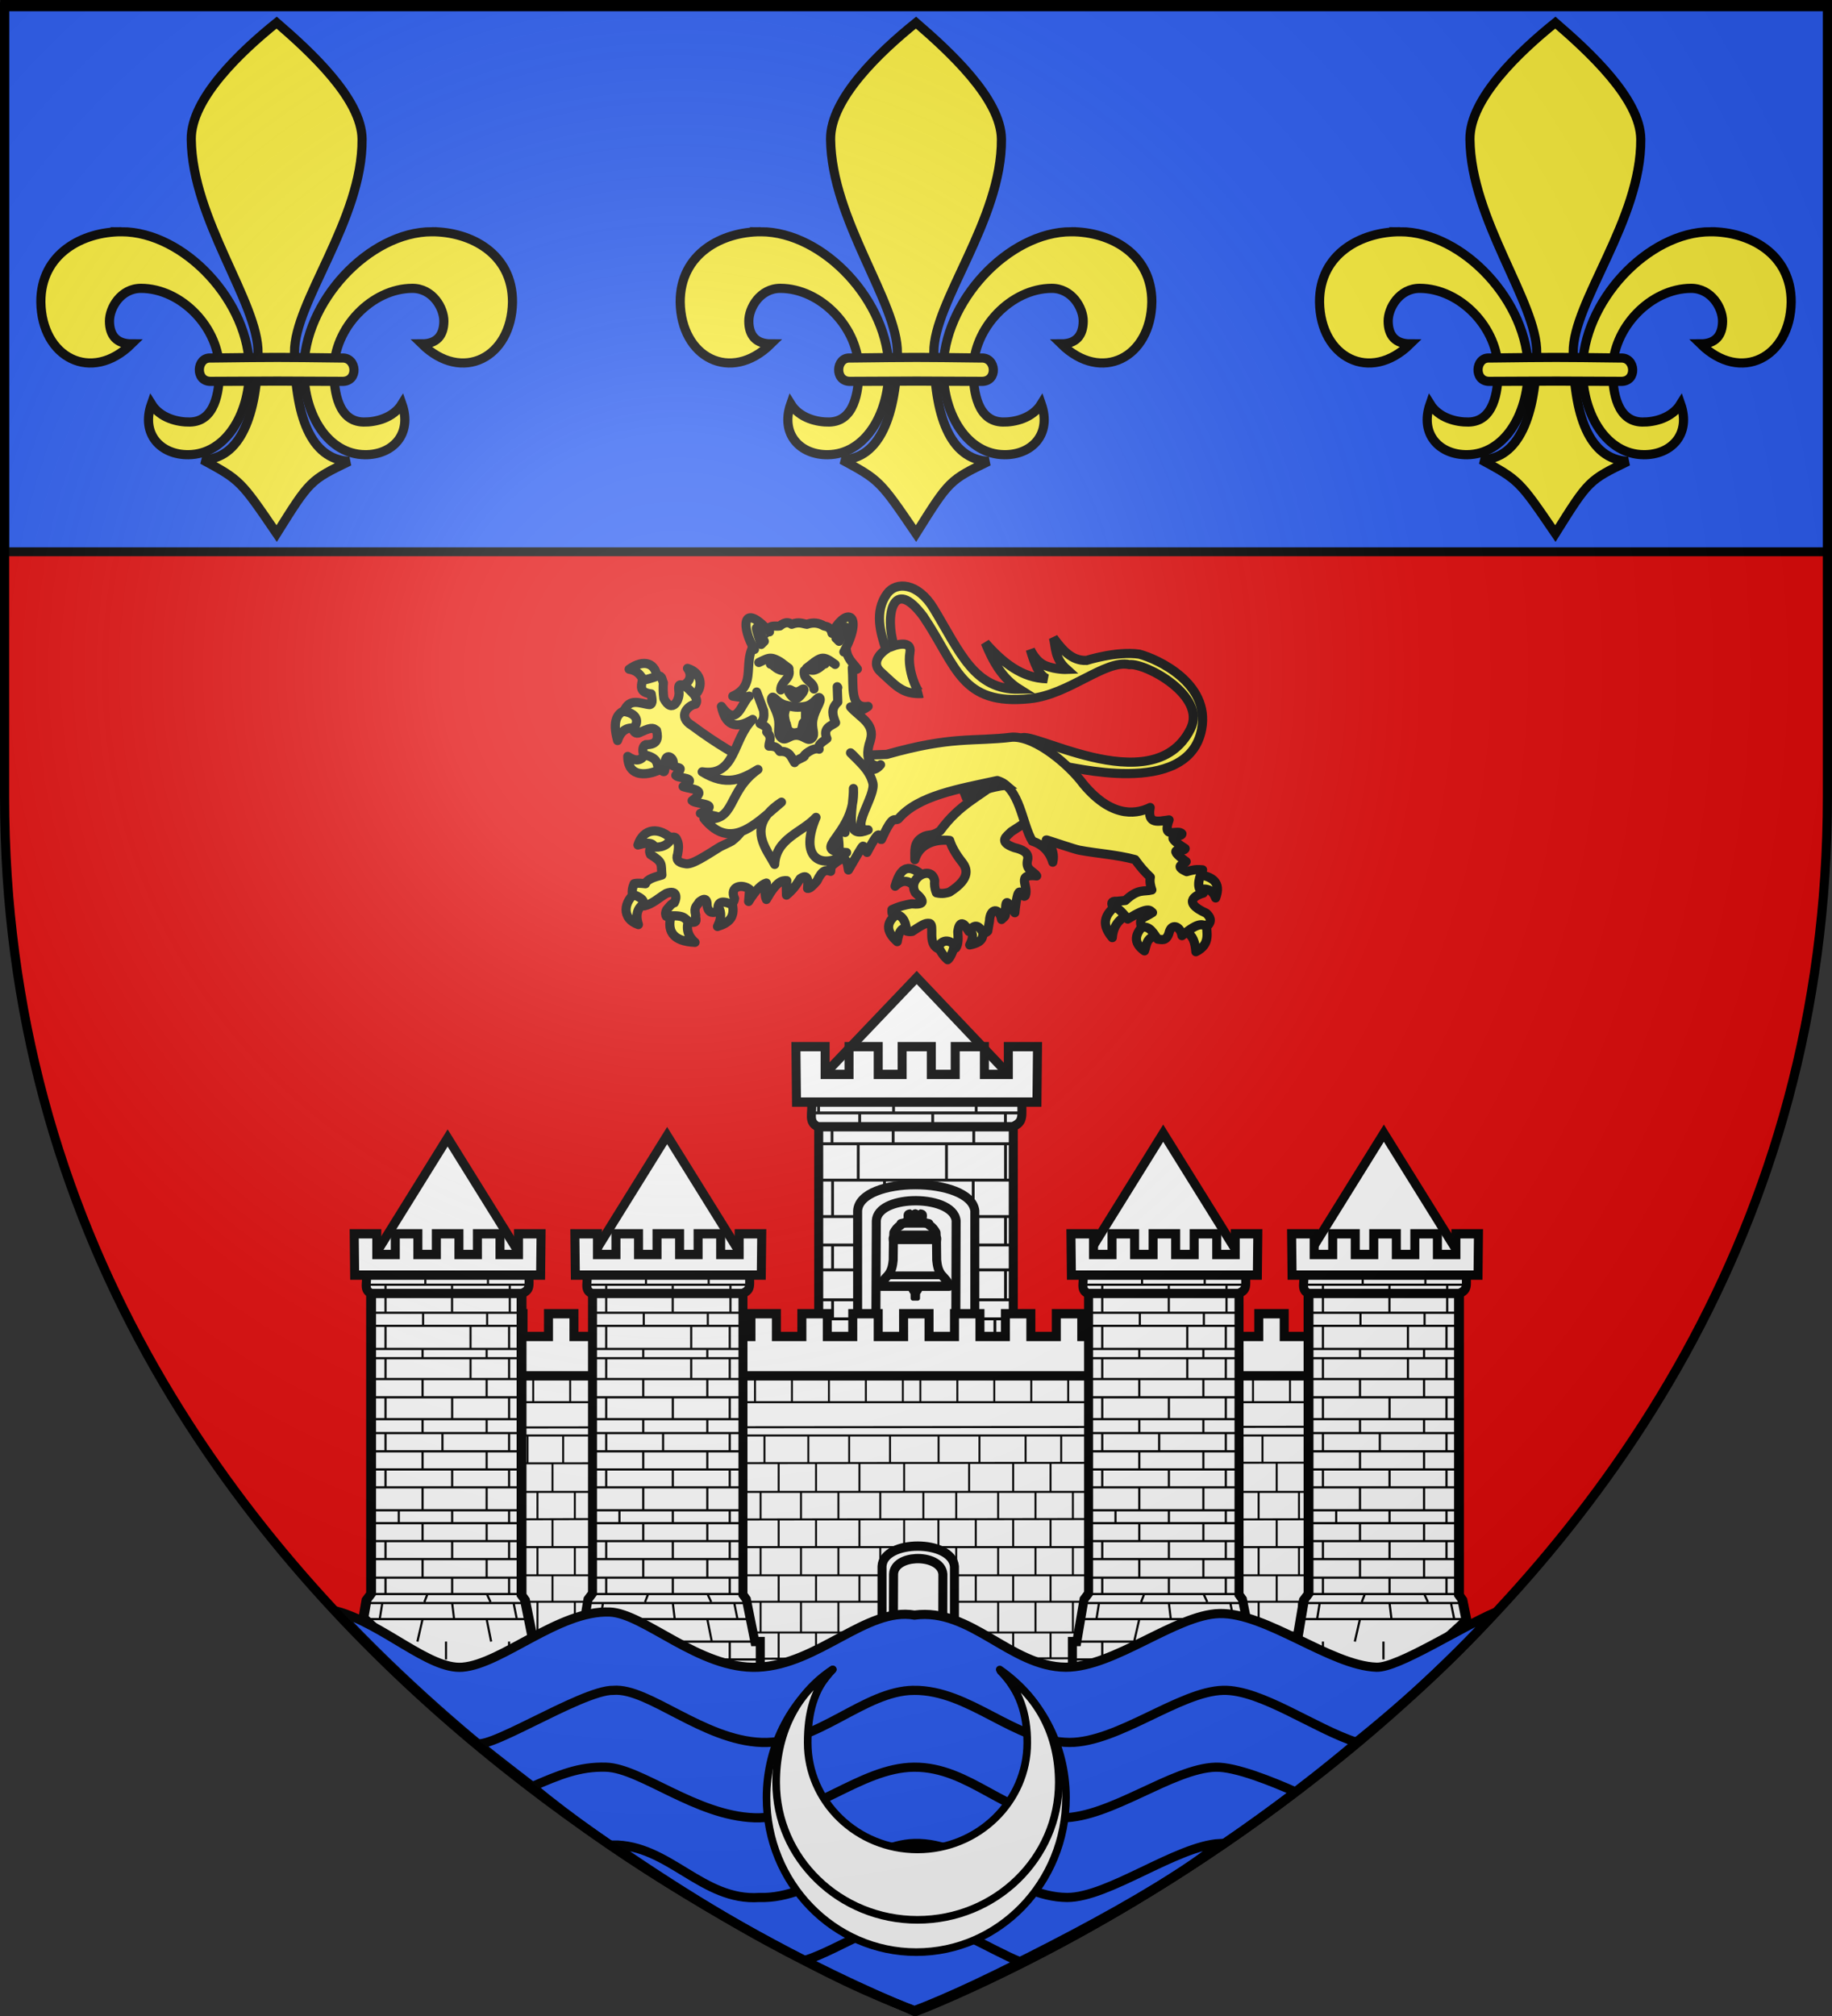 <svg xmlns="http://www.w3.org/2000/svg" xmlns:xlink="http://www.w3.org/1999/xlink" width="600" height="660" version="1.0"><rect width="100%" height="100%" fill="#333333" stroke="none"/><desc>Flag of Canton of Valais (Wallis)</desc><defs><g id="c"><path id="b" d="M0 0v1h.5z" transform="rotate(18 3.157 -.5)"/><use xlink:href="#b" width="810" height="540" transform="scale(-1 1)"/></g><g id="d"><use xlink:href="#c" width="810" height="540" transform="rotate(72)"/><use xlink:href="#c" width="810" height="540" transform="rotate(144)"/></g><radialGradient xlink:href="#a" id="g" cx="221.445" cy="226.331" r="300" fx="221.445" fy="226.331" gradientTransform="matrix(1.353 0 0 1.349 -77.63 -85.747)" gradientUnits="userSpaceOnUse"/><linearGradient id="a"><stop offset="0" style="stop-color:white;stop-opacity:.314"/><stop offset=".19" style="stop-color:white;stop-opacity:.251"/><stop offset=".6" style="stop-color:#6b6b6b;stop-opacity:.125"/><stop offset="1" style="stop-color:black;stop-opacity:.125"/></linearGradient><path id="e" d="M2.922 27.673c0-5.952 2.317-9.844 5.579-11.013 1.448-.519 3.307-.273 5.018 1.447 2.119 2.129 2.736 7.993-3.483 9.121.658-.956.619-3.081-.714-3.787-.99-.524-2.113-.253-2.676.123-.824.552-1.729 2.106-1.679 4.108z"/></defs><g style="display:inline"><path d="M300 658.5s298.5-112.32 298.5-397.772V2.176H1.5v258.552C1.5 546.18 300 658.5 300 658.5z" style="fill:#e20909;fill-opacity:1;fill-rule:evenodd;stroke:#000;stroke-width:2.5;stroke-linecap:butt;stroke-linejoin:miter;stroke-miterlimit:4;stroke-opacity:1;stroke-dasharray:none;display:inline"/><path d="M288.012 548.548v-38.212c.224-4.728 6.333-7.077 12.484-7.073 6.15.005 12.361 2.364 12.81 7.073v38.212z" style="fill:#fff;fill-opacity:1;stroke:#000;stroke-width:1.738;stroke-miterlimit:4;stroke-opacity:1;stroke-dasharray:none;display:inline" transform="matrix(.938 0 0 .938 18.473 33.828)"/><path d="m-552.234 105.692 33.214 33.836a.333.333 0 0 1-.334.334h-65.937a.333.333 0 0 1-.334-.334zM-518.517 292.526V145.923h-67.937v146.001z" style="fill:#fff;fill-opacity:1;stroke:#000;stroke-width:3.145;stroke-miterlimit:4;stroke-opacity:1;stroke-dasharray:none" transform="matrix(.938 0 0 .97 818.23 217.501)"/><path d="M-588.953 147.524h73.438c-.113 4.885.817 6.882-3.221 8.528h-68.002c-3.602-1.588-1.736-4.64-2.215-8.528z" style="fill:#fff;fill-opacity:1;stroke:#000;stroke-width:3.145;stroke-miterlimit:4;stroke-opacity:1;stroke-dasharray:none" transform="matrix(.938 0 0 .97 818.23 217.501)"/><path d="m-594.411 129.023.203 18.72h83.953l.199-18.72h-10.191v9.362h-8.35v-9.362h-10.191v9.362h-8.35v-9.362h-10.191v9.362h-8.35v-9.362h-10.191v9.362h-8.35v-9.362z" style="fill:#fff;fill-opacity:1;stroke:#000;stroke-width:3.145;stroke-miterlimit:4;stroke-opacity:1;stroke-dasharray:none" transform="matrix(.938 0 0 .97 818.23 217.501)"/><path d="M-583.344 147.423h67.656m-73.27 3.972h72.595m-70.568 4.377h68.43m-67.868 6.036h67.867m-68.23 12.26h68.23m-68.143 12.3h68.143m-68.143 9.6h67.918m-67.918 8.409h67.918m-67.918 10.093h67.918m-67.918 6.432h67.918m-67.724 8.41h67.724m-67.918 8.373h67.918m-68.306 8.248h68.306m-67.918 10.57h67.918m-68.112 5.946h68.112m-68.112 8.27h68.337m-68.337 8.305h68.225m-67.889-131.601v3.972m4.7 4.19v6.154m.194 12.328v12.3m0 9.6v8.41m0 10.093v6.432m0 8.41v8.373m0 8.248v10.57m0 5.946v8.27m21.29-123.296v3.972m-.145 4.19v6.154m-3.015 12.328v12.3m3.209 9.6v8.41m0 10.093v6.432m2.609 8.41v8.373m-2.609 8.248v10.57m0 5.946v8.27m-11.876-119.324v4.265m-.498 6.152-.01 12.255m0 12.3v9.6m0 8.41v10.093m0 6.432v8.41m0 8.373v8.248m0 10.57v5.946m0 8.27v8.305m25.999-127.629v4.265m4.813 6.152v12.255m0 12.3v9.6m-4.813 8.41v10.093m0 6.432v8.41m0 8.373v8.248m-3.707 10.57v5.946m3.707 8.27v8.305m15.186-131.601v3.972m-.851 4.19v6.154m-.194 12.328v12.3m0 9.6v8.41m0 10.093v6.432m0 8.41v8.373m0 8.248v10.57m0 5.946v8.27m11.25-119.324v4.265m.034 6.152v12.255m0 12.3v9.6m0 8.41v10.093m-3.707 6.432v8.41m3.707 8.373v8.248m0 10.57v5.946m0 8.27v8.305" style="fill:#fff;fill-opacity:1;fill-rule:evenodd;stroke:#000;stroke-width:.981;stroke-linecap:butt;stroke-linejoin:miter;stroke-miterlimit:4;stroke-opacity:1;stroke-dasharray:none" transform="matrix(.938 0 0 .97 818.23 217.501)"/><path d="M-189.186 107.098V59.454c.363-5.895 10.247-8.824 20.198-8.818s20 2.947 20.726 8.818v47.644z" style="fill:#fff;fill-opacity:1;stroke:#000;stroke-width:1.94;stroke-miterlimit:4;stroke-opacity:1;stroke-dasharray:none" transform="matrix(.938 0 0 .97 458.335 338.709)"/><path d="m-182.859 107.082-6.327.016V59.454c.363-5.895 10.247-8.824 20.198-8.818s20 2.947 20.726 8.818v47.644l-6.672-.016.142-44.268c-.526-4.767-8.206-7.013-15.372-6.72-6.323.26-12.26 2.497-12.492 6.72z" style="fill:#fff;fill-opacity:1;stroke:#000;stroke-width:3.145;stroke-miterlimit:4;stroke-opacity:1;stroke-dasharray:none" transform="matrix(.938 0 0 .97 458.335 338.709)"/><g style="stroke:#000;stroke-width:23.028;stroke-miterlimit:4;stroke-opacity:1;stroke-dasharray:none" transform="matrix(.065 0 0 .067 280.152 393.352)"><g id="f" style="fill:#f2d207;stroke:#000;stroke-width:23.028;stroke-linecap:round;stroke-linejoin:round;stroke-miterlimit:4;stroke-opacity:1;stroke-dasharray:none"><path d="M263.49 96.676c2.005-6.136-4.808-13.157-8.697-19.884-3.136-18.588 4.492-24.843 20.256-26.8 27.942-.793.16-.045 27.582-.36l.483 18.43H279.92c-5.123-.563-10.129 2.088-7.248 6.547 8.458 11.234 8.022 14.613 9.664 20.612" style="fill:#fff;fill-opacity:1;fill-rule:evenodd;stroke:#000;stroke-width:23.028;stroke-linecap:round;stroke-linejoin:round;stroke-miterlimit:4;stroke-opacity:1;stroke-dasharray:none"/><path d="m302.39 54.24-25.718.414c-7.328.526-15.958 3.895-18.255 12.438-1.898 15.408 10.965 14.257 9.664 31.524l10.39-.243c.746-10.488-7.348-18.093-11.598-27.159-.204-5.546 2.443-6.372 6.523-7.275l29.235-.242" style="fill:#fff;fill-opacity:1;fill-rule:evenodd;stroke:#000;stroke-width:23.028;stroke-linecap:round;stroke-linejoin:round;stroke-miterlimit:4;stroke-opacity:1;stroke-dasharray:none"/></g><path d="m289.29 444.807.484 28.129h24.16l.484-28.13" style="fill:#fff;fill-opacity:1;fill-rule:evenodd;stroke:#000;stroke-width:23.028;stroke-linecap:round;stroke-linejoin:round;stroke-miterlimit:4;stroke-opacity:1;stroke-dasharray:none"/><path d="M-495.53 239.488c.007 15.543-12.456 28.145-27.831 28.145s-27.838-12.602-27.832-28.145c-.006-15.542 12.456-28.145 27.832-28.145 15.375 0 27.837 12.603 27.832 28.145" style="fill:#fff;fill-opacity:1;stroke:#000;stroke-width:27.376;stroke-linecap:round;stroke-linejoin:round;stroke-miterlimit:4;stroke-opacity:1;stroke-dasharray:none" transform="matrix(.849 0 0 .834 746.425 225.614)"/><use xlink:href="#f" width="600" height="660" style="stroke:#000;stroke-width:23.028;stroke-miterlimit:4;stroke-opacity:1;stroke-dasharray:none" transform="matrix(-1 0 0 1 603.233 0)"/><path d="m299.906 95.75-41.781 1-1.437 5.813-27.063 5.812-1.937 7.281c-17.4 10.588-26.667 23.222-33.844 36.375l-.969 17.938L190 180.625l1.438 17-.97 88.25c-2.5 26.047-7.339 51.507-25.124 73.719-16.16 16.502-32.799 32.783-37.688 54.312h344.782c-4.89-21.53-21.529-37.81-37.688-54.312-17.786-22.212-22.625-47.672-25.125-73.719l-.969-88.25 1.438-17-2.906-10.656-.97-17.938c-7.177-13.153-16.412-25.787-33.812-36.375l-1.937-7.281-27.063-5.812-1.437-5.813-41.813-1z" style="fill:#fff;fill-opacity:1;fill-rule:evenodd;stroke:#000;stroke-width:45.305;stroke-linecap:round;stroke-linejoin:round;stroke-miterlimit:4;stroke-opacity:1;stroke-dasharray:none"/><rect width="221.797" height="11.155" x="188.298" y="153.479" rx="4.651" ry="4.651" style="fill:#fff;fill-opacity:1;stroke:#000;stroke-width:23.028;stroke-linecap:round;stroke-linejoin:round;stroke-miterlimit:4;stroke-opacity:1;stroke-dasharray:none"/><rect width="228.562" height="15.52" x="185.399" y="181.123" rx="4.651" ry="4.651" style="fill:#fff;fill-opacity:1;stroke:#000;stroke-width:23.028;stroke-linecap:round;stroke-linejoin:round;stroke-miterlimit:4;stroke-opacity:1;stroke-dasharray:none"/><rect width="285.099" height="15.035" x="157.372" y="353.293" rx="4.651" ry="4.651" style="fill:#fff;fill-opacity:1;stroke:#000;stroke-width:23.028;stroke-linecap:round;stroke-linejoin:round;stroke-miterlimit:4;stroke-opacity:1;stroke-dasharray:none"/><rect width="148.831" height="7.275" x="225.506" y="108.86" rx="3.618" ry="3.618" style="fill:#fff;fill-opacity:1;stroke:#000;stroke-width:23.028;stroke-linecap:round;stroke-linejoin:round;stroke-miterlimit:4;stroke-opacity:1;stroke-dasharray:none"/><rect width="22.228" height="57.228" x="290.74" y="50.177" rx="9.044" ry="9.044" style="fill:#fff;fill-opacity:1;stroke:#000;stroke-width:23.028;stroke-linecap:round;stroke-linejoin:round;stroke-miterlimit:4;stroke-opacity:1;stroke-dasharray:none"/><rect width="14.674" height="46.251" x="294.518" y="55.423" rx="8.892" ry="8.892" style="fill:#fff;fill-opacity:1;stroke:#000;stroke-width:23.028;stroke-linecap:round;stroke-linejoin:round;stroke-miterlimit:4;stroke-opacity:1;stroke-dasharray:none"/><path d="M302.663 442.282c7.47-1.912 15.445-2.591 16.742-19.547h0M309.838 472.34l.342-21.261h0" style="fill:none;stroke:#000;stroke-width:23.028;stroke-linecap:round;stroke-linejoin:round;stroke-miterlimit:4;stroke-opacity:1;stroke-dasharray:none"/></g><path d="M118.406 426.438c-.413 0-.75.408-.75.906V535.75a494 494 0 0 0 12.688 12.531l161.656.094-.031-41.437c.143-3.94 3.81-6.04 7.719-6.282 4.429-.274 9.174 1.834 9.5 6.281l-.032 41.407c54.462.106 106.521.095 160.47-.031 4.125-3.922 8.21-7.977 12.28-12.125V427.344c0-.498-.336-.906-.75-.906z" style="fill:#fff;fill-opacity:1;stroke:#000;stroke-width:1.875;stroke-miterlimit:4;stroke-opacity:1;stroke-dasharray:none" transform="matrix(.938 0 0 .807 18.682 106.256)"/><path d="m-272.809 339.884-56.238.077-41.537-.182m97.633-8.675h-170.58m170.58-10.378h-170.214m170.78-8.936h-170.78m66.406 19.314v8.898m-13.05-8.898v8.898m-13.05-8.898v8.898m-13.051-8.898v8.898m-13.05-8.898v8.898m46.947-19.276v10.378m-13.05-10.378v10.378m-13.05-10.378v10.378m-14.628-10.378v10.378m-11.473-10.378v10.378m76.661-66.5v9.525m-14.277-9.526v9.526m-14.267-9.526v9.526m-12.427-9.526v9.526m-16.107-9.526v9.526m-14.267-9.526v9.526m60.53 9.51v9.48m-13.645-9.48v9.516m-13.05-9.516v9.516m-13.05-9.516v9.516m-14.628-9.516v9.516m-11.473-9.516v9.516m52.201 9.122v9.513m-13.05-9.513v9.513m-13.05-9.513v9.513m-14.628-9.513v9.513m-11.473-9.513v9.513m70.459-37.815v9.664m-13.004-9.664v9.664m-13.05-9.664v9.664m-13.05-9.664v9.664m-15.38-9.664v9.664m-21.23-9.664v9.664m62.71 9.5v9.138m-13.05-9.138v9.138m-13.05-9.138v9.138m-13.051-9.138v9.138m-13.05-9.138v9.138m-10.508-9.138v9.138m62.71 9.513v8.936m-13.051-8.936v8.936m-13.05-8.936v8.936m-13.051-8.936v8.936m-13.05-8.936v8.936m-10.508-8.936v8.936m81.638-77.16v9.801m-12.905-9.801v9.801m-12.906-9.801v9.801m-12.905-9.801v9.801m-12.906-9.801v9.801m-12.905-9.801v9.801m-12.906-9.801v9.801m152.618 77.737v8.898m-15.153-8.898v8.898m-13.05-8.898v8.898m-13.84-8.898v8.898m49.314-19.276v10.378M-290 320.726v10.378m-13.05-10.378v10.378m-14.103-10.378v10.378m45.193-66.5v9.525m-14.267-9.526v9.526m-14.267-9.526v9.526m-15.318-9.526v9.526m-13.234-9.526v9.526m-16.232-9.526v9.526m69.905 9.51v9.516M-290 283.639v9.516m-13.05-9.516v9.516m-14.103-9.516v9.516m-11.893-9.516v9.516m53.673 9.122v9.513M-290 302.277v9.513m-13.05-9.513v9.513m-14.103-9.513v9.513m50.116-37.815v9.664m-15.607-9.664v9.664m-15.153-9.664v9.664m-13.05-9.664v9.664m-13.84-9.664v9.664m-13.333-9.664v9.664m70.983 9.5v9.138m-15.607-9.138v9.138m-15.153-9.138v9.138m-13.05-9.138v9.138m-13.84-9.138v9.138m42.043 9.513v8.936m-15.153-8.936v8.936m-13.05-8.936v8.936m-13.84-8.936v8.936m57.196-77.16v9.801m-12.905-9.801v9.801m-12.906-9.801v9.801m-12.905-9.801v9.801m-12.906-9.801v9.801m-12.905-9.801v9.801m-12.905-9.801v9.801m-18.831 86.687v-9.08m8.974 9.08v-8.685m9.502 8.29v-8.685m7.258 8.685v-8.29m-30.348-11.449v-7.895m4.614-.79v-8.685m6.202-18.555v9.08m12.274-9.08v9.08m-6.335 9.08v9.475m13.593-9.475v9.475m-19.532.79v7.895m12.274-7.896v7.501m12.669-8.29v9.08m-8.314-27.635v8.685m-13.99-8.685v9.08m4.224-18.554-.132-10.265m-20.06 57.243v-10.264m10.558 11.054v-10.265m8.974 9.87V320.71m10.558 10.264V320.71m11.745 10.659v-10.265m173.894 18.857-41.537-.182-55.132.076m168.272-47.09-80.577.216-32.748-.19-141.146.19-32.748-.19-72.762.261m359.731 9.225h-359.365M-83.8 311.79h-168.163m168.163 8.936h-167.312m167.79 10.378h-168.641M-83.8 283.64h-359.365m359.365-9.9-359.365.288m359.365-9.424h-359.365m359.365-2.972-359.365.288m359.365-8.552h-359.548m240.483 77.737v8.898m-13.05-8.898v8.898m-13.05-8.898v8.898m-13.051-8.898v8.898m33.897-19.276v10.378m-13.05-10.378v10.378m-13.05-10.378v10.378m-14.628-10.378v10.378m65.188-66.5v9.525m-14.277-9.526v9.526m-14.267-9.526v9.526m-12.427-9.526v9.526m-16.107-9.526v9.526m-14.267-9.526v9.526m60.529 9.51v9.48m-13.644-9.48v9.516m-13.05-9.516v9.516m-13.05-9.516v9.516m-14.628-9.516v9.516m-11.474-9.516v9.516m52.202 9.122v9.513m-13.05-9.513v9.513m-13.05-9.513v9.513m-14.628-9.513v9.513m58.986-37.815v9.664m-13.004-9.664v9.664m-13.05-9.664v9.664m-13.05-9.664v9.664m-15.38-9.664v9.664m41.48 9.5v9.138m-13.05-9.138v9.138m-13.05-9.138v9.138m-13.051-9.138v9.138m-13.05-9.138v9.138m52.201 9.513v8.936m-13.05-8.936v8.936m-13.05-8.936v8.936m-13.051-8.936v8.936m58.08-77.16v9.801m-12.906-9.801v9.801m-12.905-9.801v9.801m-12.906-9.801v9.801m-12.905-9.801v9.801m-12.906-9.801v9.801m-12.905-9.801v9.801m168.225 77.737v8.898m-15.607-8.898v8.898m-15.153-8.898v8.898m-13.05-8.898v8.898m-13.84-8.898v8.898m49.314-19.276v10.378m-14.627-10.378v10.378m-13.05-10.378v10.378m-14.103-10.378v10.378m45.193-66.5v9.525m-14.267-9.526v9.526m-14.267-9.526v9.526m-15.318-9.526v9.526m-13.234-9.526v9.526m-16.233-9.526v9.526m69.906 9.51v9.516m-14.627-9.516v9.516m-13.05-9.516v9.516m-14.103-9.516v9.516m-11.893-9.516v9.516m53.673 9.122v9.513m-14.627-9.513v9.513m-13.05-9.513v9.513m-14.103-9.513v9.513m50.116-37.815v9.664m-15.607-9.664v9.664m-15.153-9.664v9.664m-13.05-9.664v9.664m-13.84-9.664v9.664m-13.333-9.664v9.664m70.983 9.5v9.138m-15.607-9.138v9.138m-15.153-9.138v9.138m-13.05-9.138v9.138m-13.84-9.138v9.138m57.65 9.513v8.936m-15.607-8.936v8.936m-15.153-8.936v8.936m-13.05-8.936v8.936m-13.84-8.936v8.936m57.196-77.16v9.801m-12.905-9.801v9.801m-12.906-9.801v9.801m-12.905-9.801v9.801m-12.906-9.801v9.801m-12.905-9.801v9.801m-12.906-9.801v9.801m-18.83 86.687v-9.08m8.974 9.08v-8.685m9.501 8.29v-8.685m7.259 8.685v-8.29m-30.348-11.449v-7.895m4.614-.79v-8.685m6.202-18.555v9.08m12.273-9.08v9.08m-6.334 9.08v9.475m13.593-9.475v9.475m-19.532.79v7.895m12.273-7.896v7.501m12.67-8.29v9.08m-8.315-27.635v8.685m-13.988-8.685v9.08m4.223-18.554-.132-10.265m-20.06 57.243v-10.264m10.558 11.054v-10.265m8.974 9.87V320.71m10.557 10.264V320.71m11.746 10.659v-10.265" style="fill:#fff;fill-opacity:1;fill-rule:evenodd;stroke:#000;stroke-width:.684;stroke-linecap:butt;stroke-linejoin:miter;stroke-miterlimit:4;stroke-opacity:1;stroke-dasharray:none" transform="matrix(.938 0 0 .97 546.597 213.286)"/><path d="m-267.221 231.175-.008-7.671h8.887v7.67h8.887v-7.67h8.887v7.67h8.887v-7.67h8.887v7.67h8.887v-7.67h8.888v7.67h8.887v-7.67h8.887l-.087 7.67h8.801v-7.67h8.887v7.67h8.768l-.119-7.67h8.887v7.67h8.888v-7.67h8.887v7.67h8.887v-7.67h8.887v7.67h8.887v-7.67h8.887v7.67h8.888v-7.67h8.887v7.67l-.02 13.297h-363.496l-.02-13.296v-7.671h8.888v7.67h8.887v-7.67h8.887v7.67h8.887v-7.67h8.887v7.67h8.888v-7.67h8.887v7.67h8.887v-7.67h8.887l-.086 7.67h8.8v-7.67h8.888v7.67h8.768l-.12-7.67h8.888v7.67h8.887v-7.67h8.887v7.67h8.887v-7.67h8.887v7.67h8.887v-7.67h8.888v7.67z" style="fill:#fff;fill-opacity:1;stroke:#000;stroke-width:3.145;stroke-miterlimit:4;stroke-opacity:1;stroke-dasharray:none;display:inline" transform="matrix(.938 0 0 .97 546.597 213.286)"/><path d="M109.656 384.156v130.719l-1.594 2.469L107 524.53a486 486 0 0 0 23.344 23.75h37.906v-1.125h.281l-.281-1.75V534.47h-1.906l-2.969-17.125-1.187-1.938v-131.25z" style="fill:#fff;fill-opacity:1;stroke:#000;stroke-width:3.448;stroke-miterlimit:4;stroke-opacity:1;stroke-dasharray:none" transform="matrix(.938 0 0 .807 18.682 106.256)"/><path d="M-454.808 210.32h56.798c-.088 3.638.632 5.124-2.491 6.35h-52.594c-2.786-1.182-1.342-3.455-1.713-6.35zM-426.428 164.178l28.333 44.086a.283.283 0 0 1-.284.284h-56.098a.283.283 0 0 1-.284-.284z" style="fill:#fff;fill-opacity:1;stroke:#000;stroke-width:3.145;stroke-miterlimit:4;stroke-opacity:1;stroke-dasharray:none" transform="matrix(.938 0 0 .97 546.597 213.286)"/><path d="m-459.048 196.54.156 13.942h64.93l.154-13.942h-7.881v6.973h-6.458v-6.973h-7.882v6.973h-6.458v-6.973h-7.882v6.973h-6.458v-6.973h-7.882v6.973h-6.458v-6.973z" style="fill:#fff;fill-opacity:1;stroke:#000;stroke-width:3.145;stroke-miterlimit:4;stroke-opacity:1;stroke-dasharray:none" transform="matrix(.938 0 0 .97 546.597 213.286)"/><path d="M-455.346 321.164h57.512m-59.087 5.405h60.118m-52.441-5.405-.9 5.405m37.332 0 1.575 7.595m-23.943-7.595-1.801 7.595m32.007 0v6.03m1.575-19.03 1.126 5.405m-24.718 7.595v6.03m2.136-19.03.676 5.405m-29.111-13.97h52.707m-57.164-102.567h61.439m-58.574 3.679h56.346m-54.754 9.474h52.707m-52.707 4.416h52.707m-52.07 7.797h52.07m-52.707 3.13h52.707m-52.707 7.024h52.707m-52.707 6.154h52.707m-52.707 7.385h52.707m-52.707 4.707h52.707m-52.707 6.153h52.707m-52.707 6.127h52.707m-52.707 6.035h52.707m-52.707 7.734h52.707m-52.707 4.351h52.707m-52.707 6.05h52.707m-52.707 6.078h52.707m-47.536-92.615v9.392m0 4.502v7.793m0 3.13v7.024m0 6.154v7.385m0 4.707v6.153m0 6.127v6.035m4.63 7.734v4.351m-4.63 6.05v6.078m0 6.273v5.386m35.775-107.953v3.679m-.29 9.336v4.504m-.178 7.847v3.13m0 7.024v6.154m0 7.385v4.707m0 6.153v6.127m0 6.035v7.734m0 4.351v6.05m0 6.078v6.273m0 5.386 1.35 2.806m-22.762-110.76v3.68m-.779 9.336v4.504m-.177 7.847v3.13m0 7.024v6.154m0 7.385v4.707m0 6.153v6.127m0 6.035v7.734m0 4.351v6.05m0 6.078v6.273m1.759 5.386-1.126 2.806m29.818-107.08v9.392m-.245 4.502v7.793m0 3.13v7.024m0 6.154v7.385m0 4.707v6.153m0 6.127v6.035m0 7.734v4.351m0 6.05v6.078m0 6.273v5.386m-19.913-104.274v9.392m6.45 4.502v7.793m0 3.13v7.024m-6.418 6.154v7.385m-3.392 4.707v6.153m3.392 6.127v6.035m0 7.734v4.351m0 6.05v6.078m0 6.273v5.386m-28.435.14h52.707" style="fill:#fff;fill-opacity:1;fill-rule:evenodd;stroke:#000;stroke-width:.755;stroke-linecap:butt;stroke-linejoin:miter;stroke-miterlimit:4;stroke-opacity:1;stroke-dasharray:none" transform="matrix(.938 0 0 .97 546.597 213.286)"/><path d="M-375.847 209.131V317.87l-1.589 2.048-2.507 14.23h-1.551v8.822l-.304 1.73h.304v.937h64.225v-.938h.304l-.304-1.46v-9.091h-1.892l-2.96-14.23-1.192-1.607v-109.18z" style="fill:#fff;fill-opacity:1;stroke:#000;stroke-width:3.145;stroke-miterlimit:4;stroke-opacity:1;stroke-dasharray:none" transform="matrix(.938 0 0 .97 546.597 213.286)"/><path d="M-377.78 210.32h56.798c-.088 3.638.631 5.124-2.492 6.35h-52.593c-2.786-1.182-1.343-3.455-1.713-6.35zM-349.792 163.376l28.333 44.086a.283.283 0 0 1-.285.284h-56.097a.283.283 0 0 1-.284-.284z" style="fill:#fff;fill-opacity:1;stroke:#000;stroke-width:3.145;stroke-miterlimit:4;stroke-opacity:1;stroke-dasharray:none" transform="matrix(.938 0 0 .97 546.597 213.286)"/><path d="m-382.002 196.54.157 13.942h64.93l.154-13.942h-7.882v6.973h-6.458v-6.973h-7.881v6.973h-6.459v-6.973h-7.881v6.973h-6.458v-6.973h-7.882v6.973h-6.458v-6.973z" style="fill:#fff;fill-opacity:1;stroke:#000;stroke-width:3.145;stroke-miterlimit:4;stroke-opacity:1;stroke-dasharray:none" transform="matrix(.938 0 0 .97 546.597 213.286)"/><path d="M-378.3 321.164h57.512m-59.087 5.405h60.118m-62.369 7.595h64.667m-64.217 6.03h64.217m-53.613-6.03v6.03m-1.126-19.03-.9 5.405m37.332 0 1.576 7.595m-23.944-7.595-1.8 7.595m32.006 0v6.03m1.576-19.03 1.125 5.405m-24.717 7.595v6.03m2.136-19.03.675 5.405m-29.11-13.97h52.707M-380.7 210.032h61.439m-58.574 3.679h56.345m-54.754 9.474h52.708m-52.708 4.416h52.708m-52.07 7.797h52.07m-52.708 3.13h52.708m-52.708 7.024h52.708m-52.708 6.154h52.708m-52.708 7.385h52.708m-52.708 4.707h52.708m-52.708 6.153h52.708m-52.708 6.127h52.708m-52.708 6.035h52.708m-52.708 7.734h52.708m-52.708 4.351h52.708m-52.708 6.05h52.708m-52.708 6.078h52.708m-47.536-92.615v9.392m0 4.502v7.793m0 3.13v7.024m0 6.154v7.385m0 4.707v6.153m0 6.127v6.035m4.63 7.734v4.351m-4.63 6.05v6.078m0 6.273v5.386m35.775-107.953v3.679m-.291 9.336v4.504m-.178 7.847v3.13m0 7.024v6.154m0 7.385v4.707m0 6.153v6.127m0 6.035v7.734m0 4.351v6.05m0 6.078v6.273m0 5.386 1.35 2.806m-22.761-110.76v3.68m-.78 9.336v4.504m-.177 7.847v3.13m0 7.024v6.154m0 7.385v4.707m0 6.153v6.127m0 6.035v7.734m0 4.351v6.05m0 6.078v6.273m1.76 5.386-1.126 2.806m29.818-107.08v9.392m-.246 4.502v7.793m0 3.13v7.024m0 6.154v7.385m0 4.707v6.153m0 6.127v6.035m0 7.734v4.351m0 6.05v6.078m0 6.273v5.386m-19.912-104.274v9.392m6.45 4.502v7.793m0 3.13v7.024m-6.418 6.154v7.385m-3.393 4.707v6.153m3.393 6.127v6.035m0 7.734v4.351m0 6.05v6.078m0 6.273v5.386m-28.436.14h52.708" style="fill:#fff;fill-opacity:1;fill-rule:evenodd;stroke:#000;stroke-width:.755;stroke-linecap:butt;stroke-linejoin:miter;stroke-miterlimit:4;stroke-opacity:1;stroke-dasharray:none" transform="matrix(.938 0 0 .97 546.597 213.286)"/><path d="M-202.64 209.131V317.87l-1.589 2.048-2.507 14.23h-1.551v8.822l-.304 1.73h.304v.937h64.225v-.938h.304l-.304-1.46v-9.091h-1.892l-2.96-14.23-1.192-1.607v-109.18z" style="fill:#fff;fill-opacity:1;stroke:#000;stroke-width:3.145;stroke-miterlimit:4;stroke-opacity:1;stroke-dasharray:none" transform="matrix(.938 0 0 .97 546.597 213.286)"/><path d="M-204.573 210.32h56.797c-.087 3.638.632 5.124-2.49 6.35h-52.595c-2.785-1.182-1.342-3.455-1.712-6.35zM-176.585 162.574l28.333 44.086a.283.283 0 0 1-.285.284h-56.097a.283.283 0 0 1-.284-.284z" style="fill:#fff;fill-opacity:1;stroke:#000;stroke-width:3.145;stroke-miterlimit:4;stroke-opacity:1;stroke-dasharray:none" transform="matrix(.938 0 0 .97 546.597 213.286)"/><path d="m-208.795 196.54.157 13.942h64.93l.154-13.942h-7.882v6.973h-6.458v-6.973h-7.881v6.973h-6.459v-6.973h-7.881v6.973h-6.458v-6.973h-7.882v6.973h-6.458v-6.973z" style="fill:#fff;fill-opacity:1;stroke:#000;stroke-width:3.145;stroke-miterlimit:4;stroke-opacity:1;stroke-dasharray:none" transform="matrix(.938 0 0 .97 546.597 213.286)"/><path d="M-205.092 321.164h57.511m-59.087 5.405h60.118m-62.369 7.595h64.667m-64.217 6.03h64.217m-53.614-6.03v6.03m-1.125-19.03-.9 5.405m37.332 0 1.576 7.595m-23.944-7.595-1.8 7.595m32.006 0v6.03m1.576-19.03 1.125 5.405m-24.717 7.595v6.03m2.136-19.03.675 5.405m-29.11-13.97h52.707m-57.164-102.567h61.438m-58.573 3.679h56.345m-54.754 9.474h52.708m-52.708 4.416h52.708m-52.07 7.797h52.07m-52.708 3.13h52.708m-52.708 7.024h52.708m-52.708 6.154h52.708m-52.708 7.385h52.708m-52.708 4.707h52.708m-52.708 6.153h52.708m-52.708 6.127h52.708m-52.708 6.035h52.708m-52.708 7.734h52.708m-52.708 4.351h52.708m-52.708 6.05h52.708m-52.708 6.078h52.708m-47.537-92.615v9.392m0 4.502v7.793m0 3.13v7.024m0 6.154v7.385m0 4.707v6.153m0 6.127v6.035m4.63 7.734v4.351m-4.63 6.05v6.078m0 6.273v5.386m35.776-107.953v3.679m-.291 9.336v4.504m-.178 7.847v3.13m0 7.024v6.154m0 7.385v4.707m0 6.153v6.127m0 6.035v7.734m0 4.351v6.05m0 6.078v6.273m0 5.386 1.35 2.806m-22.761-110.76v3.68m-.78 9.336v4.504m-.177 7.847v3.13m0 7.024v6.154m0 7.385v4.707m0 6.153v6.127m0 6.035v7.734m0 4.351v6.05m0 6.078v6.273m1.76 5.386-1.126 2.806m29.818-107.08v9.392m-.246 4.502v7.793m0 3.13v7.024m0 6.154v7.385m0 4.707v6.153m0 6.127v6.035m0 7.734v4.351m0 6.05v6.078m0 6.273v5.386m-19.912-104.274v9.392m6.45 4.502v7.793m0 3.13v7.024m-6.418 6.154v7.385m-3.393 4.707v6.153m3.393 6.127v6.035m0 7.734v4.351m0 6.05v6.078m0 6.273v5.386m-28.436.14h52.708" style="fill:#fff;fill-opacity:1;fill-rule:evenodd;stroke:#000;stroke-width:.755;stroke-linecap:butt;stroke-linejoin:miter;stroke-miterlimit:4;stroke-opacity:1;stroke-dasharray:none" transform="matrix(.938 0 0 .97 546.597 213.286)"/><path d="M436.969 384.156v130.719l-1.594 2.469-2.5 17.125h-1.562v10.593l-.313 2.094h.313v1.125h38.343a487 487 0 0 0 22.438-22.781l-1.406-8.156-1.188-1.938v-131.25z" style="fill:#fff;fill-opacity:1;stroke:#000;stroke-width:3.448;stroke-miterlimit:4;stroke-opacity:1;stroke-dasharray:none" transform="matrix(.938 0 0 .807 18.682 106.256)"/><path d="M-127.527 210.32h56.798c-.088 3.638.632 5.124-2.491 6.35h-52.594c-2.786-1.182-1.342-3.455-1.713-6.35zM-99.539 162.574l28.333 44.086a.283.283 0 0 1-.284.284h-56.097a.283.283 0 0 1-.284-.284z" style="fill:#fff;fill-opacity:1;stroke:#000;stroke-width:3.145;stroke-miterlimit:4;stroke-opacity:1;stroke-dasharray:none" transform="matrix(.938 0 0 .97 546.597 213.286)"/><path d="m-131.748 196.54.156 13.942h64.93l.155-13.942h-7.882v6.973h-6.458v-6.973h-7.882v6.973h-6.458v-6.973h-7.882v6.973h-6.458v-6.973h-7.882v6.973h-6.458v-6.973z" style="fill:#fff;fill-opacity:1;stroke:#000;stroke-width:3.145;stroke-miterlimit:4;stroke-opacity:1;stroke-dasharray:none" transform="matrix(.938 0 0 .97 546.597 213.286)"/><path d="M-128.046 321.164h57.512m-59.087 5.405h60.118m-51.316 7.595v6.03m-1.125-19.03-.9 5.405m14.964 0-1.801 7.595m33.582-13 1.126 5.405m-24.718 7.595v6.03m2.136-19.03.676 5.405m-29.111-13.97h52.707m-57.164-102.567h61.439m-58.574 3.679h56.346m-54.754 9.474h52.707m-52.707 4.416h52.707m-52.07 7.797h52.07m-52.707 3.13h52.707m-52.707 7.024h52.707m-52.707 6.154h52.707m-52.707 7.385h52.707m-52.707 4.707h52.707m-52.707 6.153h52.707m-52.707 6.127h52.707m-52.707 6.035h52.707m-52.707 7.734h52.707m-52.707 4.351h52.707m-52.707 6.05h52.707m-52.707 6.078h52.707m-47.536-92.615v9.392m0 4.502v7.793m0 3.13v7.024m0 6.154v7.385m0 4.707v6.153m0 6.127v6.035m4.63 7.734v4.351m-4.63 6.05v6.078m0 6.273v5.386m35.775-107.953v3.679m-.29 9.336v4.504m-.178 7.847v3.13m0 7.024v6.154m0 7.385v4.707m0 6.153v6.127m0 6.035v7.734m0 4.351v6.05m0 6.078v6.273m0 5.386 1.35 2.806m-22.762-110.76v3.68m-.779 9.336v4.504m-.177 7.847v3.13m0 7.024v6.154m0 7.385v4.707m0 6.153v6.127m0 6.035v7.734m0 4.351v6.05m0 6.078v6.273m1.759 5.386-1.126 2.806m29.818-107.08v9.392m-.245 4.502v7.793m0 3.13v7.024m0 6.154v7.385m0 4.707v6.153m0 6.127v6.035m0 7.734v4.351m0 6.05v6.078m0 6.273v5.386m-19.913-104.274v9.392m6.45 4.502v7.793m0 3.13v7.024m-6.418 6.154v7.385m-3.392 4.707v6.153m3.392 6.127v6.035m0 7.734v4.351m0 6.05v6.078m0 6.273v5.386m-28.435.14h52.707" style="fill:#fff;fill-opacity:1;fill-rule:evenodd;stroke:#000;stroke-width:.755;stroke-linecap:butt;stroke-linejoin:miter;stroke-miterlimit:4;stroke-opacity:1;stroke-dasharray:none" transform="matrix(.938 0 0 .97 546.597 213.286)"/><path d="m-270.856 345.748-3.91.012v-36.977c.224-4.575 6.333-6.848 12.484-6.843s12.36 2.287 12.81 6.843v36.977l-4.124-.012.088-34.357c-.325-3.7-5.072-5.443-9.501-5.215-3.908.201-7.578 1.937-7.721 5.215z" style="fill:#fff;fill-opacity:1;stroke:#000;stroke-width:3.145;stroke-miterlimit:4;stroke-opacity:1;stroke-dasharray:none" transform="matrix(.938 0 0 .97 546.597 213.286)"/><path d="M299.5 528.752c-15.745-2.703-31.45 16.197-51.281 17.062-19.15.836-37.136-17.643-48.563-18.062-16.689-.613-35.273 17.027-48.219 18.062-10.905.873-25.766-14.115-41.208-18.375 86.36 91.785 188.896 130.43 188.896 130.43 23.148-10.929 125.825-58.307 190.646-130.023-11.652 4.981-31.848 18.2-38.959 17.968-15.073-.492-36.154-17.968-51.5-17.562-14.23.376-34.394 17.587-50.28 17.562-18.144-.12-31.08-19.562-49.532-17.062z" style="fill:#2b5df2;fill-opacity:1;fill-rule:evenodd;stroke:#000;stroke-width:3;stroke-linecap:butt;stroke-linejoin:miter;stroke-miterlimit:4;stroke-opacity:1;stroke-dasharray:none;stroke-dashoffset:0;marker:none;visibility:visible;display:inline;overflow:visible"/><path d="M299.239 553.382c-16.246.14-31.45 17.697-49.782 17.063-19.156-.664-37.167-18.01-48.562-17.063-10.508-.25-44.11 21.952-45.457 16.709 73.237 58.182 87.723 59.108 143.988 88.25 0 0 71.303-25.783 145-87.896-13.722-4.35-31.434-17.392-43.875-17.063-14.23.377-34.394 17.088-50.281 17.063-18.143-.122-32.579-17.221-51.031-17.063z" style="fill:#2b5df2;fill-opacity:1;fill-rule:evenodd;stroke:#000;stroke-width:3;stroke-linecap:butt;stroke-linejoin:miter;stroke-miterlimit:4;stroke-opacity:1;stroke-dasharray:none;stroke-dashoffset:0;marker:none;visibility:visible;display:inline;overflow:visible"/><path d="M299.332 578.544c-17.732.145-33.95 17.197-52.28 16.562-19.158-.663-37.134-16.204-48.563-16.562-8.738-.274-15.379 2.545-24.25 6.375 51.836 42.817 125.28 73.51 125.28 73.51s58.767-21.365 124.813-71.792c-7.665-3.388-19.688-8.265-26.187-8.093-14.23.376-34.394 16.587-50.281 16.562-18.144-.121-30.066-16.714-48.532-16.562z" style="fill:#2b5df2;fill-opacity:1;fill-rule:evenodd;stroke:#000;stroke-width:3;stroke-linecap:butt;stroke-linejoin:miter;stroke-miterlimit:4;stroke-opacity:1;stroke-dasharray:none;stroke-dashoffset:0;marker:none;visibility:visible;display:inline;overflow:visible"/><path d="M299.48 603.51c-15.717.366-32.45 18.322-50.78 17.687-18.742 1.306-29.574-17.385-48.063-17.187 53.75 36.957 83.33 47.168 98.885 54.49 25.732-11.243 79.582-37.777 100.084-54.99-14.289.768-36.564 17.709-50.094 17.687-18.143-.12-31.55-18.118-50.031-17.687z" style="fill:#2b5df2;fill-opacity:1;fill-rule:evenodd;stroke:#000;stroke-width:3;stroke-linecap:butt;stroke-linejoin:miter;stroke-miterlimit:4;stroke-opacity:1;stroke-dasharray:none;stroke-dashoffset:0;marker:none;visibility:visible;display:inline;overflow:visible"/><path d="M298.794 628.812c-11.297-.17-22.995 8.905-35.188 13.031 18.53 10.11 35.875 16.375 35.875 16.375s12.37-4.413 34.813-15.875c-10.655-4.307-23.379-13.349-35.5-13.531z" style="fill:#2b5df2;fill-opacity:1;fill-rule:evenodd;stroke:#000;stroke-width:3;stroke-linecap:butt;stroke-linejoin:miter;stroke-miterlimit:4;stroke-opacity:1;stroke-dasharray:none;stroke-dashoffset:0;marker:none;visibility:visible;display:inline;overflow:visible"/><g style="fill:#2b5df2;fill-opacity:1;display:inline"><path d="M1.532 2.114h596.466v179.009H1.532z" style="fill:#2b5df2;fill-opacity:1;fill-rule:nonzero;stroke:#000;stroke-width:2.902;stroke-miterlimit:4;stroke-opacity:1;stroke-dasharray:none" transform="translate(-.024 -.663)scale(1.001)"/></g><g style="stroke:#000;stroke-width:1.888;stroke-miterlimit:4;stroke-opacity:1;stroke-dasharray:none"><g style="stroke:#000;stroke-width:1.888;stroke-miterlimit:4;stroke-opacity:1;stroke-dasharray:none"><g style="fill:#fff;fill-opacity:1;stroke:#000;stroke-width:2.013;stroke-miterlimit:4;stroke-opacity:1;stroke-dasharray:none;display:inline"><path d="M309.416 888.826c-10.534-7.313-17.467-19.723-17.467-33.792 0-22.47 17.688-40.71 39.48-40.71 21.79 0 39.48 18.24 39.48 40.71 0 14.063-6.942 26.466-17.468 33.78 5.348-5.694 8.655-13.446 8.655-21.992 0-17.455-13.739-31.622-30.667-31.622s-30.668 14.167-30.668 31.622c0 8.551 3.301 16.31 8.655 22.004" style="fill:#fff;fill-opacity:1;fill-rule:evenodd;stroke:#000;stroke-width:2.013;stroke-linecap:round;stroke-linejoin:round;stroke-miterlimit:4;stroke-opacity:1;stroke-dasharray:none;stroke-dashoffset:0" transform="matrix(1.242 0 0 -1.242 -111.548 1650.48)"/><path d="M309.39 888.847c-9.944-6.501-14.907-17.309-14.907-29.818 0-19.977 16.696-36.194 37.265-36.194s37.265 16.217 37.265 36.194c0 12.504-5.422 22.853-15.358 29.355 5.048-5.061 7.04-11.276 7.04-18.874 0-15.52-12.968-28.115-28.947-28.115S302.8 853.991 302.8 869.51c0 7.603 1.536 14.275 6.59 19.337" style="fill:#fff;fill-opacity:1;fill-rule:evenodd;stroke:#000;stroke-width:2.013;stroke-linecap:round;stroke-linejoin:round;stroke-miterlimit:4;stroke-opacity:1;stroke-dasharray:none;stroke-dashoffset:0" transform="matrix(1.242 0 0 -1.242 -111.548 1650.48)"/></g></g></g><g style="fill:#fcef3c;fill-opacity:1;stroke:#000;stroke-width:2.069;stroke-miterlimit:4;stroke-opacity:1;stroke-dasharray:none"><g style="fill:#fcef3c;fill-opacity:1;stroke:#000;stroke-width:2.069;stroke-miterlimit:4;stroke-opacity:1;stroke-dasharray:none"><path d="M90.953 47.211c8.686 0 18.22 4.903 18.187 15.875-.19 12.538-11.379 18.404-20.489 9.447 3.374.004 4.969-1.9 4.99-5.103.02-3.012-2.543-7.459-7.157-7.438-9.04.042-17.716 8.839-17.687 18.594.014 4.86 1.022 11.485 6.687 11.594 2.691.052 6.706-.866 8.688-4.094 2.4 6.857-2.141 11.535-8.375 11.469-8.291-.089-13.7-8.915-13.782-19-.123-15.45 14.702-31.342 28.938-31.344zM20.797 47.211c-8.685 0-18.22 4.903-18.187 15.875.19 12.538 11.38 18.404 20.49 9.447-3.374.004-4.97-1.9-4.99-5.103-.02-3.012 2.542-7.459 7.156-7.438 9.04.042 17.716 8.839 17.688 18.594-.015 4.86-1.023 11.485-6.688 11.594-2.69.052-6.705-.866-8.687-4.094-2.4 6.857 2.14 11.535 8.375 11.469 8.29-.089 13.7-8.915 13.78-19 .125-15.45-14.7-31.342-28.937-31.344z" style="fill:#fcef3c;fill-opacity:1;fill-rule:evenodd;stroke:#000;stroke-width:2.069;stroke-linecap:butt;stroke-linejoin:miter;stroke-miterlimit:4;stroke-opacity:1;stroke-dasharray:none" transform="translate(218.986 7.408)scale(1.45)"/></g><path d="M55.875 0c-8.203 6.592-19.382 17.206-19.293 26.33.179 18.187 15.228 36.924 15.084 48.284-.175 13.875-3.994 24.013-12.546 24.068 8.552 4.645 8.552 4.645 16.755 16.672 7.54-12.027 7.54-12.027 16.393-16.31-8.853-.419-12.244-10.522-12.366-24.611-.097-11.337 15.404-29.916 15.266-48.104C75.098 17.19 63.415 6.516 55.875 0z" style="fill:#fcef3c;fill-opacity:1;fill-rule:evenodd;stroke:#000;stroke-width:2.069;stroke-linecap:butt;stroke-linejoin:miter;stroke-miterlimit:4;stroke-opacity:1;stroke-dasharray:none" transform="translate(218.986 7.408)scale(1.45)"/><path d="M40.94 75.726c-3.187-.182-3.553 5.27 0 5.274 15.185-.088 15.185-.08 29.702 0 3.816.097 3.37-5.456 0-5.274-14.517-.182-14.517-.182-29.702 0z" style="fill:#fcef3c;fill-opacity:1;fill-rule:evenodd;stroke:#000;stroke-width:2.069;stroke-linecap:butt;stroke-linejoin:miter;stroke-miterlimit:4;stroke-opacity:1;stroke-dasharray:none" transform="translate(218.986 7.408)scale(1.45)"/></g><g style="fill:#fcef3c;fill-opacity:1;stroke:#000;stroke-width:2.069;stroke-miterlimit:4;stroke-opacity:1;stroke-dasharray:none"><g style="fill:#fcef3c;fill-opacity:1;stroke:#000;stroke-width:2.069;stroke-miterlimit:4;stroke-opacity:1;stroke-dasharray:none"><path d="M90.953 47.211c8.686 0 18.22 4.903 18.187 15.875-.19 12.538-11.379 18.404-20.489 9.447 3.374.004 4.969-1.9 4.99-5.103.02-3.012-2.543-7.459-7.157-7.438-9.04.042-17.716 8.839-17.687 18.594.014 4.86 1.022 11.485 6.687 11.594 2.691.052 6.706-.866 8.688-4.094 2.4 6.857-2.141 11.535-8.375 11.469-8.291-.089-13.7-8.915-13.782-19-.123-15.45 14.702-31.342 28.938-31.344zM20.797 47.211c-8.685 0-18.22 4.903-18.187 15.875.19 12.538 11.38 18.404 20.49 9.447-3.374.004-4.97-1.9-4.99-5.103-.02-3.012 2.542-7.459 7.156-7.438 9.04.042 17.716 8.839 17.688 18.594-.015 4.86-1.023 11.485-6.688 11.594-2.69.052-6.705-.866-8.687-4.094-2.4 6.857 2.14 11.535 8.375 11.469 8.29-.089 13.7-8.915 13.78-19 .125-15.45-14.7-31.342-28.937-31.344z" style="fill:#fcef3c;fill-opacity:1;fill-rule:evenodd;stroke:#000;stroke-width:2.069;stroke-linecap:butt;stroke-linejoin:miter;stroke-miterlimit:4;stroke-opacity:1;stroke-dasharray:none" transform="translate(9.593 7.408)scale(1.45)"/></g><path d="M55.875 0c-8.203 6.592-19.382 17.206-19.293 26.33.179 18.187 15.228 36.924 15.084 48.284-.175 13.875-3.994 24.013-12.546 24.068 8.552 4.645 8.552 4.645 16.755 16.672 7.54-12.027 7.54-12.027 16.393-16.31-8.853-.419-12.244-10.522-12.366-24.611-.097-11.337 15.404-29.916 15.266-48.104C75.098 17.19 63.415 6.516 55.875 0z" style="fill:#fcef3c;fill-opacity:1;fill-rule:evenodd;stroke:#000;stroke-width:2.069;stroke-linecap:butt;stroke-linejoin:miter;stroke-miterlimit:4;stroke-opacity:1;stroke-dasharray:none" transform="translate(9.593 7.408)scale(1.45)"/><path d="M40.94 75.726c-3.187-.182-3.553 5.27 0 5.274 15.185-.088 15.185-.08 29.702 0 3.816.097 3.37-5.456 0-5.274-14.517-.182-14.517-.182-29.702 0z" style="fill:#fcef3c;fill-opacity:1;fill-rule:evenodd;stroke:#000;stroke-width:2.069;stroke-linecap:butt;stroke-linejoin:miter;stroke-miterlimit:4;stroke-opacity:1;stroke-dasharray:none" transform="translate(9.593 7.408)scale(1.45)"/></g><g style="fill:#fcef3c;fill-opacity:1;stroke:#000;stroke-width:2.069;stroke-miterlimit:4;stroke-opacity:1;stroke-dasharray:none"><g style="fill:#fcef3c;fill-opacity:1;stroke:#000;stroke-width:2.069;stroke-miterlimit:4;stroke-opacity:1;stroke-dasharray:none"><path d="M90.953 47.211c8.686 0 18.22 4.903 18.187 15.875-.19 12.538-11.379 18.404-20.489 9.447 3.374.004 4.969-1.9 4.99-5.103.02-3.012-2.543-7.459-7.157-7.438-9.04.042-17.716 8.839-17.687 18.594.014 4.86 1.022 11.485 6.687 11.594 2.691.052 6.706-.866 8.688-4.094 2.4 6.857-2.141 11.535-8.375 11.469-8.291-.089-13.7-8.915-13.782-19-.123-15.45 14.702-31.342 28.938-31.344zM20.797 47.211c-8.685 0-18.22 4.903-18.187 15.875.19 12.538 11.38 18.404 20.49 9.447-3.374.004-4.97-1.9-4.99-5.103-.02-3.012 2.542-7.459 7.156-7.438 9.04.042 17.716 8.839 17.688 18.594-.015 4.86-1.023 11.485-6.688 11.594-2.69.052-6.705-.866-8.687-4.094-2.4 6.857 2.14 11.535 8.375 11.469 8.29-.089 13.7-8.915 13.78-19 .125-15.45-14.7-31.342-28.937-31.344z" style="fill:#fcef3c;fill-opacity:1;fill-rule:evenodd;stroke:#000;stroke-width:2.069;stroke-linecap:butt;stroke-linejoin:miter;stroke-miterlimit:4;stroke-opacity:1;stroke-dasharray:none" transform="translate(428.38 7.408)scale(1.45)"/></g><path d="M55.875 0c-8.203 6.592-19.382 17.206-19.293 26.33.179 18.187 15.228 36.924 15.084 48.284-.175 13.875-3.994 24.013-12.546 24.068 8.552 4.645 8.552 4.645 16.755 16.672 7.54-12.027 7.54-12.027 16.393-16.31-8.853-.419-12.244-10.522-12.366-24.611-.097-11.337 15.404-29.916 15.266-48.104C75.098 17.19 63.415 6.516 55.875 0z" style="fill:#fcef3c;fill-opacity:1;fill-rule:evenodd;stroke:#000;stroke-width:2.069;stroke-linecap:butt;stroke-linejoin:miter;stroke-miterlimit:4;stroke-opacity:1;stroke-dasharray:none" transform="translate(428.38 7.408)scale(1.45)"/><path d="M40.94 75.726c-3.187-.182-3.553 5.27 0 5.274 15.185-.088 15.185-.08 29.702 0 3.816.097 3.37-5.456 0-5.274-14.517-.182-14.517-.182-29.702 0z" style="fill:#fcef3c;fill-opacity:1;fill-rule:evenodd;stroke:#000;stroke-width:2.069;stroke-linecap:butt;stroke-linejoin:miter;stroke-miterlimit:4;stroke-opacity:1;stroke-dasharray:none" transform="translate(428.38 7.408)scale(1.45)"/></g><g style="stroke:#000;stroke-width:9.496;stroke-miterlimit:4;stroke-opacity:1;stroke-dasharray:none"><path d="M467.945 188.603c-.41-2.551 127.49 34.137 141.087-39.19 8.844-47.689-45.944-72.68-64.605-77.59-23.516-3.47-54.788 6.486-54.788 6.486-15.599.52-25.14-11.042-34.244-23.477 2.752 10.749.907 21.057 13.923 32.793 0 0-10.915.454-21.73-3.714-10.816-4.167-16.136-16.967-16.136-16.967 4.169 14.637 9.1 27.195 17.474 30.37-26.025-.599-45.984-16.62-64.135-37.24 7.877 19.393 17.767 37.056 35.408 48.062-46.883.948-61.55-38.37-89.015-83.701-16.19-26.72-38.756-28.207-48.169-15.276-13.625 18.719-6.69 40.88-1.232 57.779 0 0-18.08 11.789-5.186 23.386 14.954 13.45 21.968 23.274 42.207 22.273-3.653 1.796-15.367-24.333-12.162-42.13 2.58-14.326-16.404-7.348-16.404-7.348-9.747-30.943-1.326-73.118 30.454-30.222 34.742 51.521 38.569 92.58 110.422 85.034 40.809-4.286 77.827-40.693 102.959-35.299 17.23-1.777 80.396 32.611 63.427 66.59-39.445 78.985-174.186-4.596-175.773 10.985z" style="fill:#fcef3c;fill-opacity:1;fill-rule:evenodd;stroke:#000;stroke-width:9.496;stroke-linecap:butt;stroke-linejoin:miter;stroke-miterlimit:4;stroke-opacity:1;stroke-dasharray:none;display:inline" transform="matrix(.316 0 0 .316 201.105 191.469)"/><g style="fill:#fcef3c;fill-opacity:1;stroke:#000;stroke-width:9.496;stroke-linecap:round;stroke-linejoin:round;stroke-miterlimit:4;stroke-opacity:1;stroke-dasharray:none"><g style="fill:#fcef3c;fill-opacity:1;stroke:#000;stroke-width:9.496;stroke-linecap:round;stroke-linejoin:round;stroke-miterlimit:4;stroke-opacity:1;stroke-dasharray:none"><path d="M370.348 418.672c-.757-.409 10.795-7.444 8.59-10.554-12.166-10.39-23.678-16.2-30.678 9.572 9.986-9.293 15.908-3.68 22.088.982M363.967 461.867c1.628 1.905-2.466-25.398-10.799-17.18-15.35 9.456-14.821 19.668-2.7 30.433 2.355-16.002 7.957-14.468 13.5-13.253M410.107 474.874c1.215-2.802-4.352-5.085-9.77-5.373-5.419-.288-10.69 1.42-8.882 6.6 3.876 10.775 8.42 15.311 11.29 17.762 2.197-1.594 6.432-8.372 7.362-18.989M439.313 460.149c.65-7.01-20.039-.25-15.707 2.208 4.331 2.458 7.325 5.986 1.963 16.199 17.299-3.31 13.094-11.398 13.744-18.407" style="fill:#fcef3c;fill-opacity:1;fill-rule:nonzero;stroke:#000;stroke-width:9.496;stroke-linecap:round;stroke-linejoin:round;stroke-miterlimit:4;stroke-opacity:1;stroke-dasharray:none;stroke-dashoffset:0;marker:none;visibility:visible;display:inline;overflow:visible" transform="matrix(.316 0 0 .316 183.108 158.138)"/></g><path d="m492.857 341.648-32.143-42.857-6.428 10.357c-18.413 15.916-38.875 22.983-59.38 51.176-8.836 6.413-11.72 2.676-18.6 6.886-8.916 5.455-7.492 13.316-7.592 23.008 4.572-16.176 20.645-21.584 36.127-19.943 1.956 6.388 5.952 13.73 12.659 22.266 4.762 6.049 10.444 16.408-12.857 31.25-2.605.784-7.158 2.256-13.572.714-2-5.01-2.148-8.908-1.785-12.5-3.053-16.933-29.002-2.667-20 12.5 11.418 9.784 7.944 12.577-3.929 11.429-6 1.082-12.03 2.197-20.357 6.071-.103 2.008-.12 3.93.714 5 12.975-1.523 14.38 13.75 14.286 17.143 1.743.4 3.407.878 6.071.357 13.232-8.99 14.574-8.51 18.066-8.224 5.236 1.901-2.33 19.983 8.006 25.724 6.519-13.556 17.544-5.644 19.122-.407 2.651-3.864 2.493-10.134 1.95-16.736 1.912-14.658 8.578-6.534 11.428-.357 6.71-8.802 10.286-5.589 14.766 1.071 3.193.456 3.534-.032 4.877-1.428l1.785-10.357c.576-13.898 10.386-13.917 12.52-1.622 1.708-1.847 3.929-2.894 3.955-4.808.259-18.75 1.395-14.362 9.77-2.182 4.048-38.307 7.273-12.429 10.898-17.817 3.977-9.567-10.244-22.815 11.786-20.357-3.538-5.327-12.31-6.073-9.286-17.143 1.135-7.074-5.427-10.116-13.928-12.143-17.708-6.305-7.334-11.964-3.215-16.428l15.368-9.98z" style="fill:#fcef3c;fill-opacity:1;fill-rule:nonzero;stroke:#000;stroke-width:9.496;stroke-linecap:round;stroke-linejoin:round;stroke-miterlimit:4;stroke-opacity:1;stroke-dasharray:none;stroke-dashoffset:0;marker:none;visibility:visible;display:inline;overflow:visible" transform="matrix(.316 0 0 .316 183.108 158.138)"/></g><g style="fill:#fcef3c;fill-opacity:1;stroke:#000;stroke-width:9.496;stroke-linecap:round;stroke-linejoin:round;stroke-miterlimit:4;stroke-opacity:1;stroke-dasharray:none"><g style="fill:#fcef3c;fill-opacity:1;stroke:#000;stroke-width:9.496;stroke-linecap:round;stroke-linejoin:round;stroke-miterlimit:4;stroke-opacity:1;stroke-dasharray:none"><path d="M101.78 203.343c1.028 2.82-1.806 3.334-11.218 5.244-4.701-5.94-6.659-13.958-17.946-15.708 15.229-10.814 28.246-6.806 29.164 10.464M137.93 220.613c.034 6.186-11.615-7.015-12.145-10.284 7.637-1.403 13.801-9.663 7.303-18.322 19.426 6.085 13.916 26.579 4.842 28.606M80.254 254.236c8.912 1.745 4.797-21.628-7.853-19.634s-17.447 11.84-11.78 32.15c3.685-11.319 10.722-14.261 19.633-12.516M106.76 295.468c-.456-12.487-15.083-24.72-15.952-16.199-4.11 4.876-7.407 12.09-19.634 3.927.203 26.901 29.11 16.958 35.586 12.272" style="fill:#fcef3c;fill-opacity:1;fill-rule:nonzero;stroke:#000;stroke-width:9.496;stroke-linecap:round;stroke-linejoin:round;stroke-miterlimit:4;stroke-opacity:1;stroke-dasharray:none;stroke-dashoffset:0;marker:none;visibility:visible;display:inline;overflow:visible" transform="matrix(.316 0 0 .316 183.108 158.138)"/></g><path d="m201.273 362.933 16.667-58.336-10.354-11.87c-21.132-8.553-44.528-22.764-69.7-41.416-15.87-9.446-4.056-21.346 3.535-22.223 2.147-2.813.865-5.86-1.01-9.344-5.15-5.56-8.147-8.492-10.606-9.344-3.083-.983-6.981-4.486-5.556 6.061 1.1 7.46-6.893 23.512-15.658 6.818-.84-5.721-.909-11.936-.505-16.414-1.452-2.757-1.069-7.35-5.556-7.072-7.138 2.57-12.39 3.997-16.162 4.546-1.474 6.687-3.057 12.625 9.091 14.142.725 4.758 2.268 10.218-1.515 11.112-9.149-.696-20.961-7.919-26.769 7.071 16.439 2.323 14.95 13.708 9.092 17.678q2.273 7.323 8.586 3.535c12.794-6.071 13.328-3.198 16.162-1.515 2.091 8.47.847 14.875-11.111 14.647-2.842 1.047-4.007 5.38-2.273 10.354 13.729 3.13 13.868 7.692 15.152 14.395 6.599 2.982 6.932 8.39 7.324-8.334 1.708-8.835 11.224-.474 7.323 5.05 7.45 4.352 11.94.293 3.536 10.355 2.422 3.843 25.147 1.351 7.576 11.617 7.824 3.116 26.39 2.204 9.344 14.647 3.871 4.13 31.737 2.396 8.586 13.132 36.039 5.306 22.756 9.118 16.163 13.132l23.738 6.566z" style="fill:#fcef3c;fill-opacity:1;fill-rule:nonzero;stroke:#000;stroke-width:9.496;stroke-linecap:round;stroke-linejoin:round;stroke-miterlimit:4;stroke-opacity:1;stroke-dasharray:none;stroke-dashoffset:0;marker:none;visibility:visible;display:inline;overflow:visible" transform="matrix(.316 0 0 .316 183.108 158.138)"/></g><g style="stroke:#000;stroke-width:9.496;stroke-miterlimit:4;stroke-opacity:1;stroke-dasharray:none"><g style="fill:#fcef3c;fill-opacity:1;stroke:#000;stroke-width:9.496;stroke-linecap:round;stroke-linejoin:round;stroke-miterlimit:4;stroke-opacity:1;stroke-dasharray:none"><path d="M80.5 423.58c-14.068 9.796-15.988 27.923 1.718 33.869-3.657-11.417-.431-18.85 8.344-23.07M117.314 444.196c-7.071 19.962.527 30.677 23.56 31.66-8.945-7.875-9.518-16.588-5.399-25.77M178.425 432.415c5.78 17.186-2.499 23.436-14.235 26.997 5.028-9.914 3.79-17.32-.982-23.315M118.54 370.568c-14.28-15.274-31.367-13.028-36.813 4.418 13.159-3.965 16.864-.964 17.67 4.172" style="fill:#fcef3c;fill-opacity:1;fill-rule:nonzero;stroke:#000;stroke-width:9.496;stroke-linecap:round;stroke-linejoin:round;stroke-miterlimit:4;stroke-opacity:1;stroke-dasharray:none;stroke-dashoffset:0;marker:none;visibility:visible;display:inline;overflow:visible" transform="matrix(.316 0 0 .316 183.108 158.138)"/></g><g style="fill:#fcef3c;fill-opacity:1;stroke:#000;stroke-width:9.496;stroke-linecap:round;stroke-linejoin:round;stroke-miterlimit:4;stroke-opacity:1;stroke-dasharray:none"><path d="M578.765 436.46c-11.202 8.898-18.865 18.779-5.38 34.535.877-11.713 6.702-19.467 16.833-23.776M606.705 457.285c-10.152 9.774-12.028 19.031 0 27.42 2.586-6.536 1.416-14.806 15.272-16.14M647.66 463.88c9.868 4.062 11.573 12.615 12.322 21.692 15.657-7.732 11.18-19.818 10.587-31.064M661.891 421.708c8.446-2.408 15.201-.974 18.57 8.157 6.175-16.49-3.586-22.24-18.57-24.47" style="fill:#fcef3c;fill-opacity:1;fill-rule:nonzero;stroke:#000;stroke-width:9.496;stroke-linecap:round;stroke-linejoin:round;stroke-miterlimit:4;stroke-opacity:1;stroke-dasharray:none;stroke-dashoffset:0;marker:none;visibility:visible;display:inline;overflow:visible" transform="matrix(.316 0 0 .316 183.108 158.138)"/></g><path d="M282.012 397.293c17.206-16.07 16.41-3.242 17.87 3.59 21.237-36.139 12.324-23.499 19.263-18.222 16.258-31.024 11.561-12.704 14.924-13.362 12.567-27.64 12.983-18.192 17.528-21.346 20.613-24.297 62.791-31.04 102.564-39.741 23.718 6.914 25.564 45.282 36.358 62.812 4.452 1.422 16.551 6.07 21.153 21.785 3.689-15.717-10.567-24.3-5.851-22.89 4.715 1.41 28.668 9.59 33.466 10.474 19.199 3.541 38.8 4.618 57.7 9.73 4.644 6.488 9.762 12.659 15.792 18.223-.908 4.682.187 8.963 1.562 13.189-8.45 2.205-13.955-1.722-27.42 10.933l-9.024.868c-5.875-.47-5.757 2.233-3.818 5.9 3.089-1.089 8.486 3.88 15.272 12.495 21.892-13.511 22.975-8.956 25.684-6.768-9.56 6.434-14.444 4.45-11.454 15.272 8.87-1.758 12.367 6.153 16.834 12.321 4.229.33 8.723 2.426 11.627-6.074 2.373-11.078 11.923-7.568 13.536 2.43 18.63-15.488 20.922-10.824 26.379-10.065 5.276-5.533 2.647-9.485-1.215-13.19-27.274-12.21-8.079-19.613-3.124-20.825-6.159-3.773-6.103-12.02-.694-24.122-3.99-.175-6.767-1.002-16.486 1.909-14.084-6.4-2.202-7.332-.521-10.413-23.581-17.185-.966-9.172-1.041-13.536-26.297-16.702-3.449-10.695-3.298-15.272-4.086-5.458-21.226 6.863-13.362-14.404-10.487 1.326-22.912 5.402-19.61-12.842-10.491 5.056-37.186 14.393-69.418-24.47-13.363-18.221-48.438-49.291-73.408-48.418-41.487 4.936-62-1.421-130.157 17.875l-107.944 3.991-25.857 2.257c.56 47.988-11.049 72.022-26.954 83.635-.785.573-11.118 5.294-11.931 5.795-15.852 9.766-29.887 19.49-36.433 17.472-7.442-1.036-9.443-4.52-7.636-9.719.866-4.57 1.419-9.076 0-13.189-1.23-1.97-.915-5.098-5.553-4.512-4.434 8.874-11.771 11.357-20.825 10.065-2.256.99-3.683 4.274-1.736 7.983 13.499 8.258 10.702 9.685 11.801 21.173-7.633 2.101-15.248 4.211-17.007 9.024-4.196-.394-8.497-.944-11.8 0-1.652 3.801-2.396 7.42-1.736 10.76 14.794 5.82 10.356 8.436 12.495 12.147 8.33-1.849 15.062-8.495 22.56-12.842 11.739-4.394 10.986 4.937 8.33 9.719-2.66.476-5.322 4.17-7.983 7.288-1.606 3.69-1.004 5.17-.347 6.595 21.034-1.986 18.334 3.28 24.296 5.9 10.127 2.075 5.252-4.034 6.248-6.941-2.475-9.233 1.781-9.717 3.47-13.536 3.156-2.636 8.591-6.28 8.33 3.817 1.692 8.652 6.609 7.164 11.454 5.9-1.52-10.187 3.614-11.78 13.19-7.635 1.87-.97 3.33-2.626 3.818-5.9-5.774-12.783 8.114-15.527 15.618-9.372l-1.04 12.495c7.388-12.275 13.777-17.752 18.395-19.09-1.507 7.392-1.73 13.315 0 17.008 10.552-18.712 16.078-19.832 21.172-19.437-.8 6.684-.409 10.393-.347 14.925 6.784-5.378 10.63-11.175 14.23-17.007 7.738-5.39 8.623.76 7.636 10.065 2.084.42 4.948-2.228 9.719-7.636 5.47-11.571 9.334-11.876 14.23-10.065.495-7.098 2.727-17.666-.347-20.825 1.219-1.533 5.283.917 8.677 2.43 1.038-6.53-.167-15.75-1.388-24.99 3.655.046 5.64 1.764 7.983 3.123-.915-8.678-1.89-17.136-4.165-20.825" style="fill:#fcef3c;fill-opacity:1;fill-rule:nonzero;stroke:#000;stroke-width:9.496;stroke-linecap:round;stroke-linejoin:round;stroke-miterlimit:4;stroke-opacity:1;stroke-dasharray:none;stroke-dashoffset:0;marker:none;visibility:visible;display:inline;overflow:visible" transform="matrix(.316 0 0 .316 183.108 158.138)"/></g><path d="M405.916 207.59c-3.294-2.606-1.555-1.658-8.463-4.024-11.142 3.428-25.263 8.654-37.263 15.51 21.428-5.298 30.298-9.772 45.726-11.487z" style="fill:#fcef3c;fill-opacity:1;fill-rule:evenodd;stroke:#000;stroke-width:9.496;stroke-linecap:butt;stroke-linejoin:miter;stroke-miterlimit:4;stroke-opacity:1;stroke-dasharray:none" transform="matrix(.316 0 0 .316 201.105 191.469)"/><g style="stroke:#000;stroke-width:6.109;stroke-miterlimit:4;stroke-opacity:1;stroke-dasharray:none"><g style="stroke:#000;stroke-width:7.213;stroke-miterlimit:4;stroke-opacity:1;stroke-dasharray:none"><path d="M335.704 129.353h49.416v38.879h-49.416z" style="fill:#fcef3c;fill-opacity:1;stroke:#000;stroke-width:7.213;stroke-miterlimit:4;stroke-opacity:1;stroke-dasharray:none" transform="matrix(.416 0 0 .416 110.84 173.712)"/><path d="M348.475 138.456c3.713 4.651 2.305 16.492 6.783 19.607 2.992 2.082 5.79.776 9.002.123 4.166-.847 3.146-16.316 7.029-22.69" style="fill:#fcef3c;fill-opacity:1;fill-rule:evenodd;stroke:#000;stroke-width:7.213;stroke-linecap:butt;stroke-linejoin:miter;stroke-miterlimit:4;stroke-opacity:1;stroke-dasharray:none" transform="matrix(.416 0 0 .416 110.84 173.712)"/><path d="M356.718 165.438c-2.352-3.428-4.373-15.115-4.609-15.361-1.65-1.73-3.62 12.673-4.827 16.897M345.197 131.863c1.042 3.95 2.159 14.434 4.17 15.8 1.596 1.084 2.036-8.551 4.388-11.192M361.928 164.74c2.088-2.971 3.646-13.441 4.116-13.786 1.29-.945 2.798 11.357 3.73 15.142M366.812 137.349c2.049 2.907-.09 12.728 1.756 11.63 2.067-1.228 5.102-12.014 6.803-16.02" style="fill:#fcef3c;fill-opacity:1;fill-rule:evenodd;stroke:#000;stroke-width:7.213;stroke-linecap:round;stroke-linejoin:round;stroke-miterlimit:4;stroke-opacity:1;stroke-dasharray:none" transform="matrix(.416 0 0 .416 110.84 173.712)"/><path d="M353.347 72.49c-1.95-.026-3.9.948-5.85 2.546-3.807.726-7.885-2.02-11.148 5.78-24.426 15.859-2.803 39.163-25.876 49.481 4.052.514 7.769 1.72 12.938 0-6.475 5.825-9.508 25.3-21.884 8.052 3.028 14.46 10.714 18.589 24.568 10.254-15.903 15.627-13.032 45.27-39.708 41.222 19.024 11.855 31.458 5.762 43.906-1.858-25.04 17.678-16.983 42.211-42.53 38.607 17.427 21.447 33.964 10.264 50.444-3.785 2.493-3 5.934-6.012 10.598-9.084-3.536 2.983-7.063 6.07-10.598 9.084-12.848 15.462-.106 29.695 5.23 39.915 1.078-20.558 21.374-24.971 32.551-37.025-14.982 35.33 8.324 41.21 24.086 27.665-27.715-1.086-1.112-10.746 4.474-37.712-1.39 13.392-2.615 26.253 12.456 19.888-15.875.99 7.052-27.585 3.578-37.437-2.721-9.864-10.496-16.19-17.41-23.192 7.052 5.72 14.83 20.007 23.604 9.36-1.86 2.324-14.927.98-7.983-19.132 3.99-13.416-8.646-18.2-15.622-26.357 4.77 4.643 8.655 3.337 13.833-.413-14.558 2.137-11.297-15.36-12.456-30.349 1.33 1.048 2.66 1.884 3.991.895-3.7-5.175-8.848-8.452-8.857-17.844-2.502-4.519-1.165-8.037-11.65-12.023-1.524-3.38-3.688-3.466-5.781-3.992-3.91-2.362-8.323-3.1-13.42-1.307-3.619-.491-6.17-2.241-11.974 0-1.17-.82-2.34-1.224-3.51-1.24m-11.63 58.633c1.55-.382 4.328 4.754 10.185 6.194 6.693 1.646 9.232 2.266 16.034.894 6.803-1.371 9.722-8.855 11.149-6.33 1.426 2.523-3.846 8.601-5.437 16.447-1.59 7.845 2.342 11.751-.894 14.933s-6.023-2.092-12.112-2.202-8.63 5.177-12.25 1.72-.392-7.762-2.202-15.552-6.45-13.085-5.024-15.553c.178-.309.329-.496.55-.55m63.725 71.846c.273 4.476-.066 8.61-.826 12.388.445-4.283.903-8.64.826-12.388" style="fill:#fcef3c;fill-opacity:1;fill-rule:evenodd;stroke:#000;stroke-width:7.213;stroke-linecap:round;stroke-linejoin:round;stroke-miterlimit:4;stroke-opacity:1;stroke-dasharray:none" transform="matrix(.416 0 0 .416 110.84 173.712)"/><path d="M327.546 93.492c-10.112-16.26-10.581-38.663 11.812-13.817M388.554 80.789c11.824-21.897 25.305-14.928 9.36 14.71" style="fill:#fcef3c;fill-opacity:1;fill-rule:evenodd;stroke:#000;stroke-width:7.213;stroke-linecap:round;stroke-linejoin:round;stroke-miterlimit:4;stroke-opacity:1;stroke-dasharray:none" transform="matrix(.416 0 0 .416 110.84 173.712)"/><path d="m329.287 127.035 5.486 14.703c.258 3.364.852 6.73-2.853 10.094 4.622 2.195 7.067 4.389 5.267 6.583 4.746 4.656 1.733 7.587 1.756 11.192 5.975-.171 7.122 2.071 8.558 4.17 8.147-.49 8.96 4.887 11.63 8.777 0-1.693 9.257-4.87 7.462-5.047-1.097-.107 6.887-7.395 11.85-5.486-1.199-3.292 1.545-5.047 6.144-8.339-3.634-8.565 3.506-10.02 6.803-12.508-2.098-5.413-4.147-10.826 1.756-16.24l-.44-12.069.44.659M330.983 103.785c9.177-4.272 9.724-6.103 23.525 4.503M368.594 108.192c11.58-8.795 11.987-10.657 22.464-2.89" style="fill:none;stroke:#000;stroke-width:7.213;stroke-linecap:round;stroke-linejoin:round;stroke-miterlimit:4;stroke-opacity:1;stroke-dasharray:none" transform="matrix(.416 0 0 .416 110.84 173.712)"/><path d="M329.1 76.561c.62-.62 6.207 10.552 6.207 10.552l-2.483 2.482s-4.345-12.413-3.724-13.034M399.442 75.94c-.62-.62-7.759 8.69-7.759 8.69l2.483 2.483s5.896-10.552 5.276-11.173" style="fill:#fcef3c;fill-opacity:1;fill-rule:evenodd;stroke:#000;stroke-width:7.213;stroke-linecap:round;stroke-linejoin:round;stroke-miterlimit:4;stroke-opacity:1;stroke-dasharray:none" transform="matrix(.416 0 0 .416 110.84 173.712)"/><path d="M354.641 109.846c1.846 6.525-6.399 8.58-6.412 15.538M366.726 110.34c-1.102 7.767 7.552 8.354 7.646 14.304" style="fill:none;stroke:#000;stroke-width:7.213;stroke-linecap:round;stroke-linejoin:round;stroke-miterlimit:4;stroke-opacity:1;stroke-dasharray:none" transform="matrix(.416 0 0 .416 110.84 173.712)"/><path d="M354.322 125.357c.97-1.255 2.762 1.456 5.845 1.58 3.083.122 5.462-3.198 6.313-2.046.856 1.16-4.287 7.502-6.356 7.498-2.144-.004-6.789-5.756-5.802-7.032M368.657 108.542c3.053 1.417 4.841 1.873 7.34.743 4.083-1.7 5.085-4.305 7.073-4.376-.366-1.68-.9-3.264-3.724-3.534-6.286 2.101-5.749 4.264-10.69 7.167M354.511 108.727c-3.053 1.417-4.841 1.873-7.34.743-4.083-1.7-5.086-4.305-7.073-4.376.366-1.68.9-3.264 3.724-3.534 6.285 2.101 5.749 4.264 10.69 7.167" style="fill:#fcef3c;fill-opacity:1;fill-rule:evenodd;stroke:#000;stroke-width:7.213;stroke-linecap:round;stroke-linejoin:round;stroke-miterlimit:4;stroke-opacity:1;stroke-dasharray:none" transform="matrix(.416 0 0 .416 110.84 173.712)"/></g></g></g></g><g style="display:inline"><path d="M300 658.5s298.5-112.32 298.5-397.772V2.176H1.5v258.552C1.5 546.18 300 658.5 300 658.5" style="opacity:1;fill:url(#g)#000;fill-opacity:1;fill-rule:evenodd;stroke:none;stroke-width:1px;stroke-linecap:butt;stroke-linejoin:miter;stroke-opacity:1"/></g><path d="M300 658.5S1.5 546.18 1.5 260.728V2.176h597v258.552C598.5 546.18 300 658.5 300 658.5z" style="fill:none;stroke:#000;stroke-width:3;stroke-linecap:butt;stroke-linejoin:miter;stroke-miterlimit:4;stroke-opacity:1;stroke-dasharray:none"/></svg>